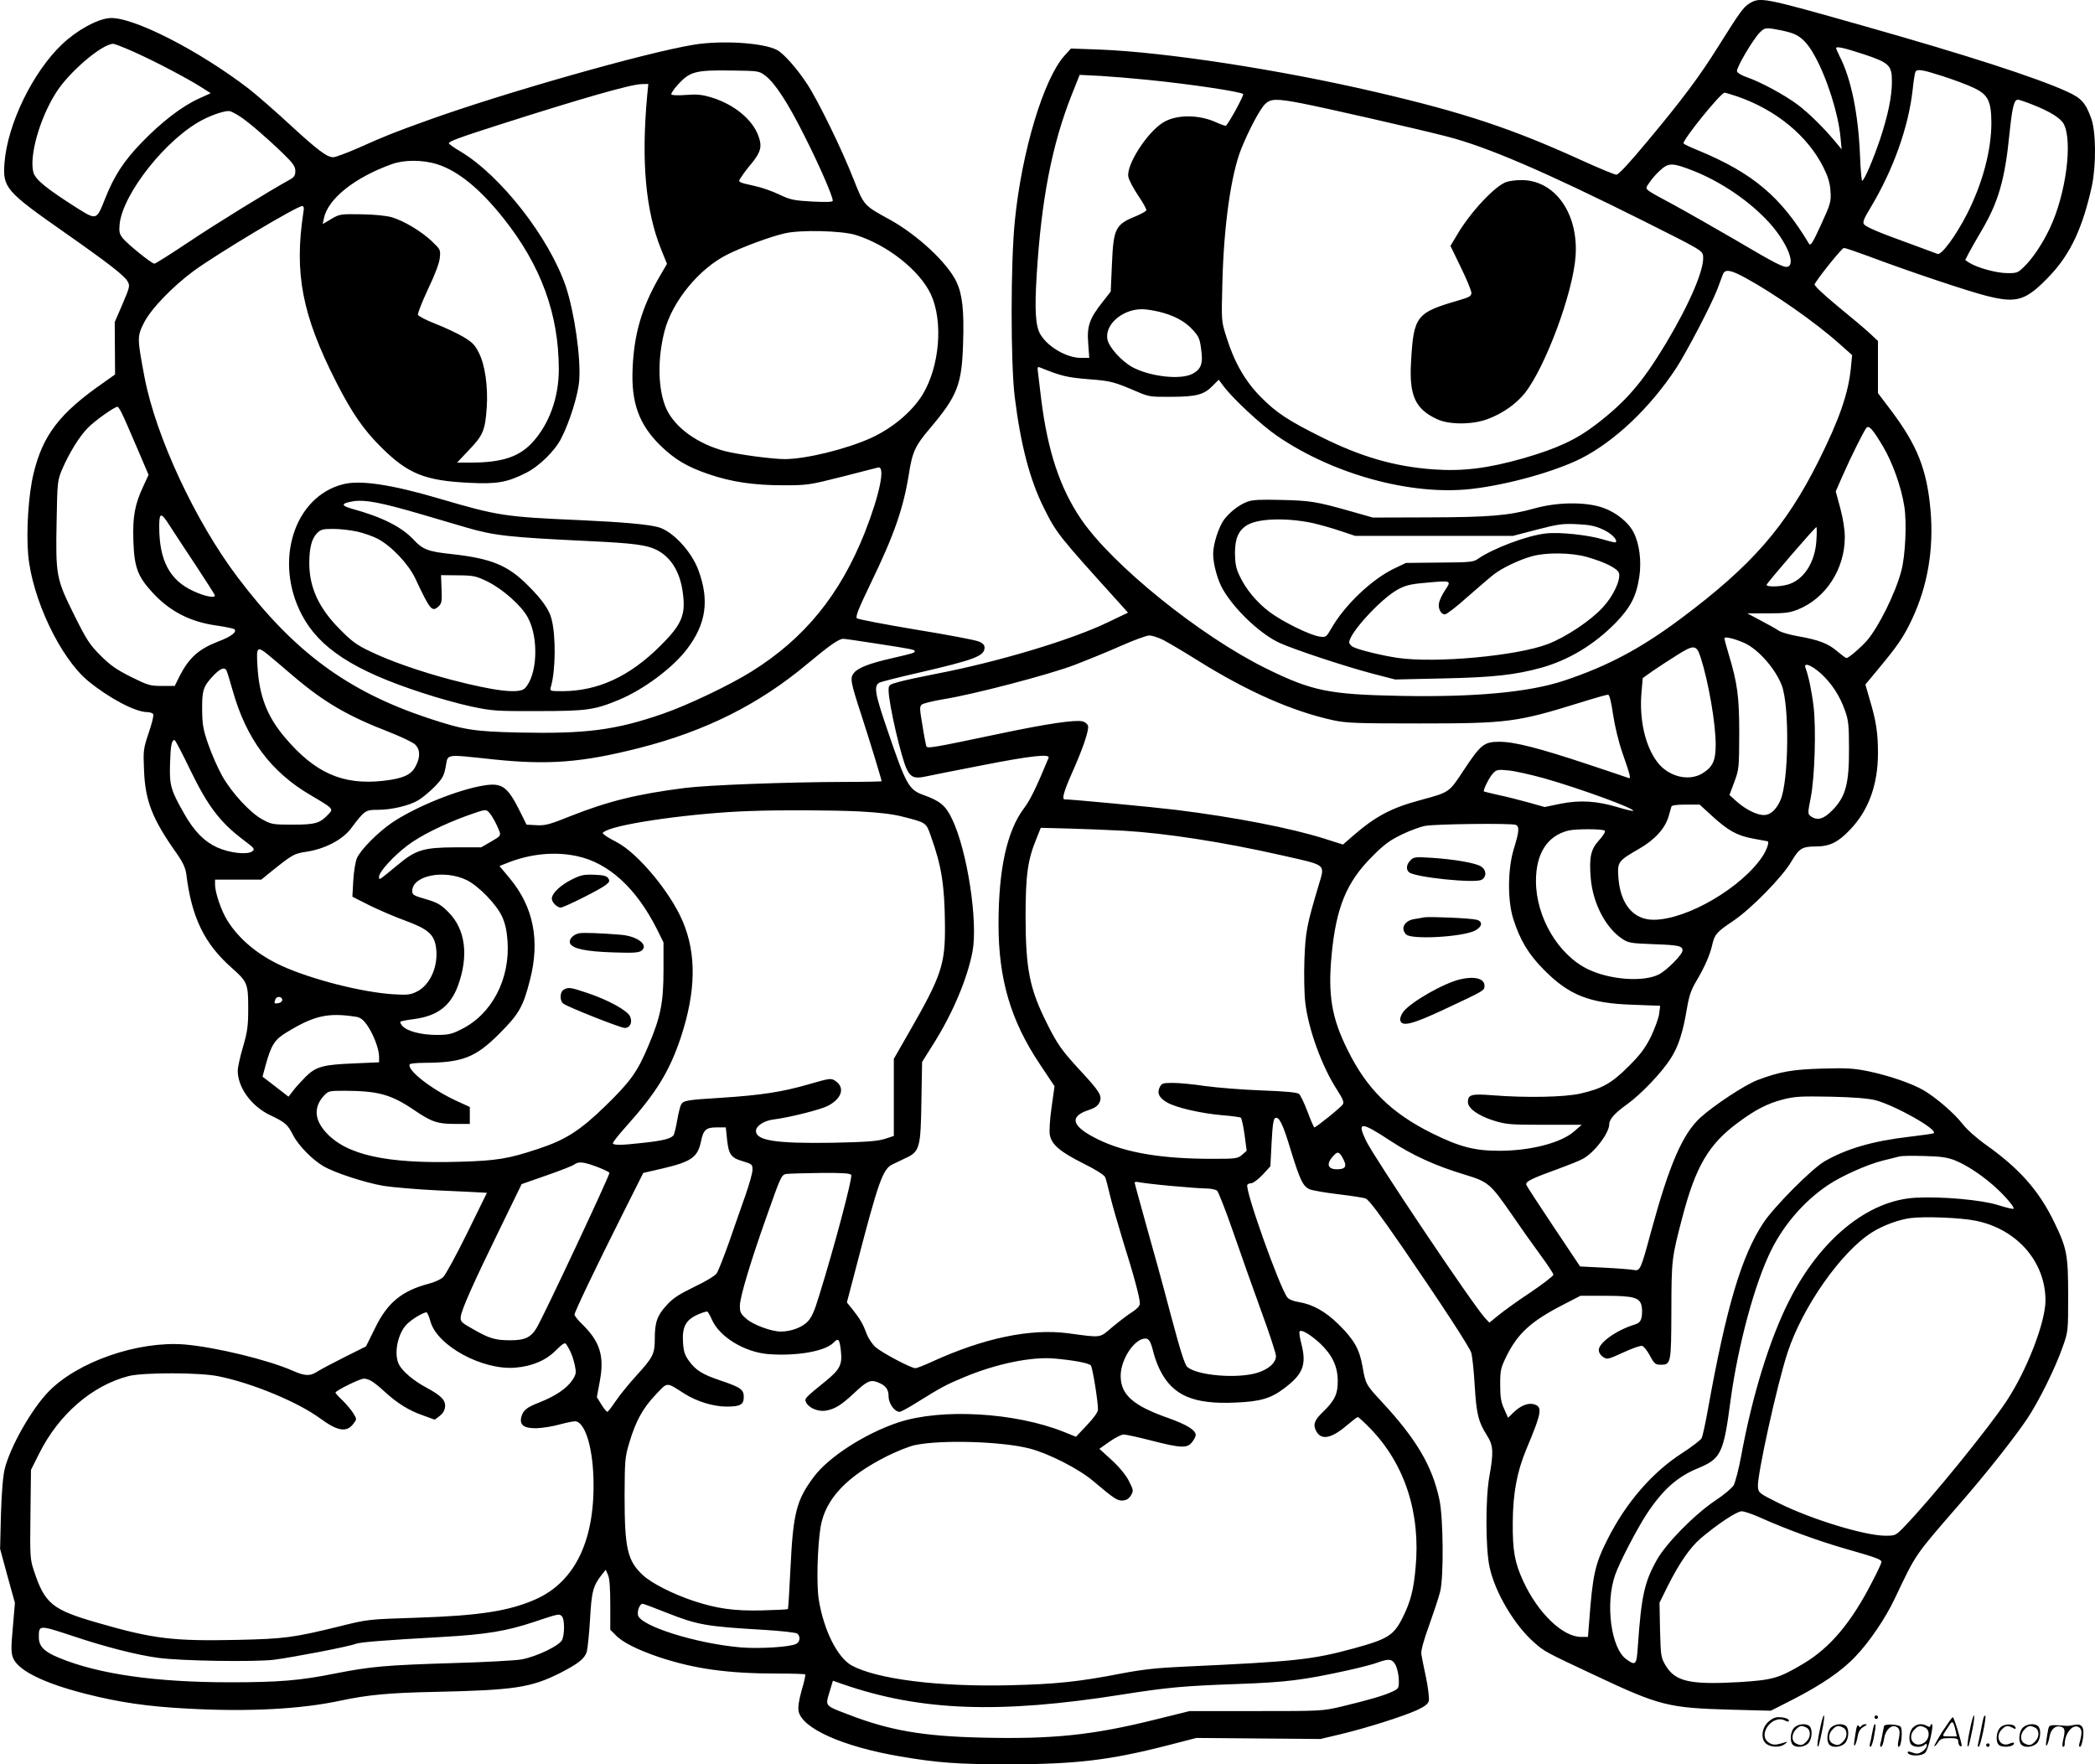 <svg version="1.0" xmlns="http://www.w3.org/2000/svg"
  viewBox="0 0 1200.633 1011.107"
 preserveAspectRatio="xMidYMid meet">
<g transform="translate(0.248,1011.108) scale(0.1,-0.1)"
fill="#000000" stroke="none">
<path d="M10023 10091 c-35 -22 -53 -47 -178 -246 -107 -171 -205 -303 -409
-547 -104 -125 -163 -188 -175 -188 -11 0 -102 38 -203 84 -398 181 -671 272
-1178 390 -549 128 -1202 228 -1580 243 l-165 6 -37 -41 c-119 -132 -244 -546
-284 -942 -25 -238 -25 -821 -1 -1015 34 -274 87 -476 168 -637 72 -144 81
-155 428 -539 l53 -59 -115 -55 c-209 -101 -625 -226 -982 -295 -88 -17 -186
-38 -217 -47 -55 -15 -58 -17 -58 -48 0 -75 74 -396 106 -456 21 -42 44 -51
101 -39 26 6 174 35 328 65 279 55 392 67 382 43 -73 -176 -105 -241 -141
-289 -98 -130 -146 -350 -146 -665 0 -314 70 -553 237 -802 l84 -126 -17 -121
c-10 -71 -14 -135 -10 -158 10 -55 59 -97 191 -163 71 -35 121 -67 126 -79 5
-11 17 -58 28 -105 11 -47 45 -165 75 -263 62 -196 96 -324 96 -356 0 -14 -15
-30 -42 -48 -24 -14 -74 -53 -113 -85 -79 -67 -59 -64 -255 -38 -217 29 -485
-27 -784 -164 -43 -20 -85 -36 -92 -36 -25 0 -191 88 -228 120 -19 17 -43 52
-52 78 -21 56 -37 84 -80 138 l-33 41 60 229 c120 461 146 534 199 561 14 7
48 23 75 36 84 38 89 59 93 327 l4 225 66 105 c111 177 193 372 223 528 32
172 -30 578 -117 759 -37 78 -69 104 -164 138 -84 30 -100 58 -208 376 -71
207 -78 250 -44 268 9 5 107 30 217 55 332 77 385 97 385 147 0 13 -11 25 -34
34 -19 8 -181 39 -361 68 -179 30 -331 59 -337 65 -9 9 12 60 79 199 135 278
188 432 219 626 20 128 36 163 120 262 159 188 184 252 191 491 6 186 -4 277
-38 350 -52 109 -223 269 -385 358 -146 80 -145 79 -204 228 -67 172 -204 452
-267 548 -60 91 -136 176 -173 195 -80 41 -315 56 -475 30 -273 -44 -1092
-277 -1525 -433 -200 -72 -240 -88 -397 -158 -68 -30 -133 -54 -146 -54 -36 0
-90 41 -254 192 -82 76 -185 165 -228 199 -294 226 -678 420 -803 406 -73 -8
-186 -71 -269 -150 -169 -161 -314 -460 -330 -683 -10 -138 10 -161 337 -390
260 -182 351 -253 369 -286 14 -25 12 -32 -29 -129 l-45 -104 1 -150 1 -150
-69 -49 c-249 -173 -345 -299 -398 -518 -29 -118 -43 -329 -31 -467 23 -251
183 -590 344 -723 118 -97 270 -178 338 -178 16 0 32 -6 35 -13 3 -8 -9 -56
-27 -108 -30 -90 -31 -99 -26 -214 7 -176 48 -280 192 -482 31 -45 45 -76 50
-110 30 -249 104 -401 261 -539 89 -79 94 -90 94 -231 0 -101 -4 -133 -30
-222 -17 -57 -30 -118 -30 -136 0 -97 79 -205 188 -256 84 -40 98 -52 129
-113 30 -59 110 -141 175 -179 64 -37 234 -93 343 -112 50 -8 189 -20 310 -26
121 -5 234 -11 251 -12 l32 -2 -113 -230 c-62 -126 -124 -240 -138 -253 -13
-13 -51 -30 -83 -38 -154 -41 -236 -108 -307 -254 l-52 -105 -120 -60 c-66
-33 -136 -70 -155 -82 -45 -30 -74 -29 -146 3 -141 62 -442 135 -619 150 -266
21 -611 -98 -778 -269 -97 -99 -219 -313 -252 -442 -10 -39 -18 -129 -22 -260
l-5 -200 42 -155 43 -155 -12 -141 c-11 -121 -10 -146 2 -176 30 -71 176 -143
411 -203 200 -51 361 -74 591 -86 347 -19 647 -3 875 46 154 33 282 45 540 50
454 10 549 24 715 107 104 53 142 82 155 122 5 17 14 102 19 187 9 161 17 192
70 259 l20 25 13 -30 c9 -20 13 -76 13 -172 l0 -142 29 -29 c39 -42 125 -85
248 -127 204 -68 395 -95 684 -95 83 0 153 -2 156 -5 3 -3 -6 -44 -20 -90 -16
-57 -22 -97 -18 -120 19 -99 253 -204 583 -260 210 -36 331 -45 610 -45 396 0
590 23 928 110 l159 41 355 -3 356 -3 118 28 c146 35 351 100 434 137 47 22
64 35 69 54 3 14 -4 74 -16 133 -13 60 -25 120 -27 135 -3 17 13 78 45 165 27
76 56 163 63 193 21 83 18 421 -4 525 -41 194 -131 348 -334 566 -87 94 -90
99 -107 199 -18 100 -48 153 -137 241 -75 74 -149 115 -228 128 -32 5 -57 15
-66 27 -46 61 -245 620 -229 645 3 5 13 9 23 9 10 0 39 22 64 48 l45 49 7 136
c5 101 11 137 21 141 22 9 44 -35 88 -182 54 -175 71 -211 110 -227 17 -7 94
-20 170 -29 76 -9 144 -20 151 -24 21 -11 83 -95 212 -282 221 -322 381 -567
392 -601 6 -19 15 -104 20 -189 10 -166 21 -207 70 -285 37 -58 39 -95 14
-235 -23 -127 -22 -414 1 -519 31 -146 143 -335 258 -435 57 -50 60 -52 348
-187 369 -174 420 -186 775 -196 l231 -6 124 63 c169 87 284 165 364 251 79
83 170 218 222 328 124 261 111 242 368 538 157 180 314 379 391 493 68 102
162 292 204 413 31 87 31 91 31 291 0 235 -7 273 -79 421 -87 181 -199 308
-392 445 -56 40 -112 90 -136 122 -46 59 -148 147 -220 190 -69 40 -197 84
-315 109 -88 18 -127 20 -268 16 -170 -5 -241 -17 -371 -66 -73 -28 -250 -145
-328 -216 -102 -95 -177 -269 -281 -651 -60 -222 -63 -228 -100 -221 -15 3
-90 9 -167 13 l-140 7 -151 226 c-83 124 -154 233 -157 242 -7 18 27 35 187
93 52 19 113 43 135 55 65 33 153 148 153 199 0 29 33 65 103 115 78 56 196
179 248 260 45 69 71 150 94 287 13 76 24 108 55 160 47 79 77 148 91 209 13
57 25 71 119 134 102 68 284 254 334 341 45 76 61 86 144 86 77 1 125 25 193
97 106 111 159 258 159 438 0 115 -10 183 -47 306 l-25 87 73 88 c113 136 146
184 194 286 90 191 126 402 106 628 -21 230 -75 367 -223 565 l-78 103 0 150
0 149 -47 44 c-27 25 -110 95 -186 157 -87 72 -135 118 -130 125 33 54 157
207 168 207 8 0 69 -21 137 -46 234 -88 574 -202 682 -229 175 -44 225 -27
363 118 117 124 187 275 239 512 25 120 24 312 -4 388 -32 89 -57 116 -136
152 -171 79 -579 211 -1166 377 -582 165 -594 167 -657 129z m232 -166 c58
-16 99 -54 143 -135 70 -126 135 -332 147 -463 l7 -72 -33 40 c-68 82 -156
169 -219 216 -73 55 -215 132 -293 158 -31 11 -53 25 -55 34 -4 20 91 181 130
221 26 26 33 28 76 22 26 -4 70 -13 97 -21z m-9493 -110 c119 -53 308 -152
388 -203 l55 -35 -70 -32 c-96 -44 -212 -133 -326 -251 -103 -107 -157 -190
-209 -321 -49 -124 -49 -124 -158 -56 -178 113 -241 164 -253 206 -25 92 35
306 127 453 73 119 266 284 331 284 7 0 59 -20 115 -45z m9914 -14 c148 -49
164 -64 164 -156 0 -87 -22 -193 -68 -332 -39 -115 -87 -229 -102 -238 -4 -2
-10 64 -13 148 -10 237 -51 438 -116 564 -11 23 -21 45 -21 48 0 12 43 3 156
-34z m-6292 -124 c56 -43 129 -155 225 -347 83 -164 161 -343 161 -369 0 -8
-33 -9 -117 -5 -106 6 -126 10 -189 40 -39 19 -102 41 -140 49 -102 23 -99 21
-78 52 9 15 36 51 60 79 51 63 60 96 39 153 -33 96 -139 183 -268 223 -56 17
-85 20 -148 15 -46 -4 -81 -2 -84 3 -3 5 15 32 41 60 66 71 100 80 300 77 159
-2 161 -2 198 -30z m6749 -3 c61 -20 141 -49 175 -66 83 -39 101 -75 102 -200
0 -158 -50 -347 -140 -524 -64 -125 -147 -238 -169 -228 -9 3 -77 29 -151 56
-183 66 -257 97 -270 114 -9 10 -1 32 38 96 130 217 217 460 241 676 5 51 13
97 16 102 10 17 40 12 158 -26z m-4563 -20 c250 -25 538 -68 552 -82 6 -6 -78
-160 -98 -181 -2 -3 -25 5 -52 17 -102 48 -233 48 -309 1 -92 -57 -212 -244
-199 -311 3 -18 29 -67 56 -107 28 -41 49 -79 47 -85 -2 -6 -26 -19 -53 -31
-125 -50 -135 -70 -144 -277 l-7 -158 -47 -60 c-75 -95 -90 -138 -82 -237 l6
-83 -47 0 c-81 0 -188 61 -232 133 -29 47 -35 137 -22 347 27 430 87 740 199
1024 l47 118 120 -6 c66 -4 185 -14 265 -22z m-2864 -96 c-34 -375 -8 -656 80
-875 l34 -84 -46 -79 c-98 -171 -143 -323 -151 -520 -9 -196 36 -320 157 -440
83 -81 154 -124 278 -166 131 -45 259 -64 430 -64 138 0 148 2 335 49 105 27
199 51 207 53 43 9 9 -155 -76 -372 -142 -358 -346 -608 -649 -797 -126 -79
-368 -194 -510 -243 -272 -94 -441 -115 -824 -107 -259 6 -316 15 -521 83
-463 154 -769 381 -1090 806 -243 321 -469 807 -534 1146 -42 223 -43 234 -5
310 39 80 162 208 286 300 134 98 591 372 622 372 10 0 12 -10 7 -37 -53 -349
-7 -587 188 -971 92 -180 157 -274 261 -377 152 -150 248 -189 505 -201 154
-8 216 3 322 57 76 38 167 127 203 200 48 94 96 249 102 329 10 133 -28 393
-77 540 -95 279 -372 634 -602 772 -38 22 -68 44 -68 48 0 11 65 35 310 113
441 141 736 226 794 226 l39 1 -7 -72z m6246 1 c224 -77 405 -226 496 -408 27
-55 37 -89 40 -136 4 -60 1 -71 -54 -191 -48 -105 -60 -124 -69 -110 -161 270
-323 406 -637 536 -43 17 -80 35 -82 39 -10 15 213 291 235 291 5 0 37 -10 71
-21z m-2495 -40 c126 -24 666 -147 832 -190 231 -59 562 -202 1123 -482 339
-170 343 -172 346 -205 7 -75 -77 -271 -212 -497 -136 -226 -229 -334 -401
-466 -115 -88 -223 -138 -416 -194 -204 -58 -347 -76 -516 -64 -222 16 -412
71 -638 183 -195 97 -264 142 -355 235 -87 88 -151 200 -195 344 -28 88 -28
89 -22 310 8 324 49 617 108 765 43 107 106 226 136 256 32 32 65 33 210 5z
m4190 -8 c101 -40 160 -77 178 -111 52 -101 12 -403 -80 -597 -41 -87 -100
-176 -150 -223 -34 -33 -40 -35 -98 -34 -62 1 -169 31 -215 60 l-22 15 19 37
c10 20 44 79 74 130 97 164 135 294 161 560 16 152 26 192 49 192 7 -1 44 -13
84 -29z m-10275 -67 c47 -30 152 -120 246 -211 60 -58 72 -76 72 -102 0 -25
-6 -35 -31 -49 -123 -68 -425 -254 -580 -358 -102 -68 -190 -124 -197 -124
-15 0 -154 112 -181 146 -19 24 -22 37 -18 80 18 176 271 494 477 599 61 32
134 54 155 49 11 -3 37 -17 57 -30z m1130 -274 c119 -37 246 -140 381 -310
215 -270 317 -550 317 -866 0 -161 -55 -313 -150 -417 -76 -84 -176 -117 -354
-117 l-79 0 69 73 c80 83 92 113 101 242 8 121 -10 246 -45 314 -22 45 -38 61
-90 92 -34 20 -106 54 -158 74 -52 20 -98 44 -101 52 -3 7 23 73 57 146 40 84
65 149 68 180 5 47 3 49 -45 95 -60 57 -160 117 -230 138 -32 9 -100 16 -175
17 -119 2 -125 1 -172 -27 l-49 -29 7 33 c22 111 176 234 388 310 71 26 177
26 260 0z m7203 -39 c158 -63 321 -174 431 -295 99 -109 153 -235 108 -253
-22 -8 -67 15 -306 156 -112 65 -266 153 -343 195 -188 102 -172 88 -146 129
12 19 40 52 63 72 49 45 71 44 193 -4z m-4805 -366 c181 -56 367 -202 432
-340 72 -155 51 -413 -47 -575 -60 -98 -174 -194 -298 -250 -143 -64 -372
-120 -493 -120 -70 0 -264 26 -339 45 -159 41 -290 136 -339 244 -48 108 -52
282 -10 445 44 169 197 357 359 438 85 43 250 104 331 122 91 21 324 15 404
-9z m5100 -246 c165 -90 400 -254 539 -378 l73 -65 -7 -71 c-14 -147 -66 -297
-186 -537 -189 -377 -381 -597 -786 -900 -231 -173 -423 -275 -673 -358 -199
-66 -508 -95 -935 -87 -410 8 -507 27 -771 157 -378 186 -883 594 -1061 856
-121 178 -191 390 -228 684 -8 69 -17 140 -19 158 -4 29 -2 33 12 27 121 -49
154 -57 277 -67 130 -10 145 -14 285 -74 60 -26 75 -28 185 -27 147 0 192 12
240 61 l37 37 26 -35 c53 -72 220 -227 310 -288 323 -221 769 -342 1112 -303
209 24 477 99 629 175 194 99 398 293 547 521 61 95 202 365 234 450 12 33 26
70 31 83 12 32 43 28 129 -19z m-3362 -194 c85 -20 151 -55 195 -104 38 -42
42 -53 51 -136 7 -62 -8 -94 -54 -117 -70 -35 -242 -15 -343 39 -63 35 -134
114 -143 159 -16 84 84 172 196 173 19 1 63 -6 98 -14z m-5940 -587 c12 -24
50 -112 86 -196 l65 -152 -29 -63 c-50 -106 -63 -176 -58 -317 5 -149 24 -201
107 -292 100 -110 218 -171 371 -192 47 -7 92 -16 99 -20 21 -14 -15 -43 -90
-71 -114 -44 -169 -94 -224 -202 l-26 -53 -74 0 c-68 0 -80 4 -177 52 -82 41
-118 66 -174 122 -63 63 -80 89 -153 236 -101 204 -105 222 -99 534 4 224 5
233 31 296 40 93 99 190 149 240 40 41 152 120 169 120 4 0 16 -19 27 -42z
m10090 -184 c55 -92 106 -234 123 -345 15 -94 6 -283 -17 -369 -33 -127 -130
-322 -197 -400 -35 -40 -105 -100 -117 -100 -5 0 -29 18 -54 39 -51 44 -105
65 -225 86 -46 8 -96 22 -110 32 -14 10 -61 36 -103 58 l-77 41 117 0 c98 0
126 3 173 22 160 64 269 232 269 415 0 44 -10 106 -26 166 l-26 96 40 91 c47
107 120 253 135 272 15 18 35 -4 95 -104z m-9813 -463 c22 -35 87 -133 144
-219 57 -87 106 -163 109 -171 8 -20 -54 -9 -121 22 -137 62 -197 176 -197
370 0 85 10 85 65 -2z m9432 -80 c-8 -125 -74 -225 -164 -250 -48 -14 -126
-14 -121 -1 5 14 277 330 285 330 3 0 3 -36 0 -79z m-3744 -567 c29 -15 117
-67 197 -117 288 -180 545 -293 780 -344 75 -16 135 -18 490 -18 509 0 561 7
925 120 80 25 151 45 158 45 8 0 18 -38 29 -114 10 -67 32 -158 53 -218 48
-138 51 -152 34 -145 -8 3 -111 38 -229 77 -282 94 -423 130 -510 130 -88 0
-107 -16 -206 -166 -83 -126 -79 -123 -249 -169 -166 -45 -255 -92 -387 -207
l-54 -47 -107 34 c-190 60 -512 123 -852 165 -132 16 -596 60 -636 60 -18 0
-4 48 46 160 58 130 94 236 88 261 -3 11 -17 22 -31 26 -43 10 -202 -13 -477
-71 -386 -81 -413 -86 -419 -71 -2 7 -13 60 -22 119 -16 93 -17 108 -4 119 8
7 65 21 125 31 170 27 598 139 747 195 73 28 194 77 268 110 74 33 148 60 163
60 15 1 51 -11 80 -25z m3332 -18 c79 -36 176 -146 213 -241 46 -116 41 -552
-7 -660 -24 -55 -58 -85 -95 -85 -40 0 -106 33 -156 78 l-41 37 28 75 c27 73
27 81 28 275 0 214 -10 289 -60 455 -14 46 -25 88 -25 93 0 12 56 -1 115 -27z
m-4990 -1 c222 -34 235 -37 235 -46 0 -9 -8 -12 -130 -40 -128 -29 -196 -55
-219 -85 -23 -29 -20 -48 44 -244 44 -135 115 -367 115 -376 0 -2 -93 -4 -207
-4 -340 -1 -789 -18 -923 -35 -273 -35 -438 -76 -653 -161 -119 -48 -145 -55
-195 -52 l-57 3 -35 71 c-73 147 -104 170 -207 154 -151 -24 -392 -122 -528
-213 -81 -55 -182 -157 -202 -204 -9 -21 -18 -79 -21 -130 l-5 -91 99 -50 c55
-27 146 -66 204 -87 128 -47 165 -78 176 -151 16 -105 -31 -216 -108 -255 -38
-19 -53 -21 -138 -16 -181 12 -466 85 -636 162 -137 62 -247 154 -313 260 -35
55 -71 161 -71 206 l0 29 133 0 132 0 59 48 c120 96 128 101 201 112 105 16
206 69 254 133 78 104 83 107 153 107 80 0 181 24 233 55 22 13 64 48 93 77
46 48 54 62 64 116 14 74 -10 71 273 41 316 -33 508 -18 835 65 381 97 687
250 965 483 126 105 180 143 205 143 8 0 87 -11 175 -25z m4739 -82 c45 -140
86 -378 86 -498 0 -93 -16 -129 -76 -166 -78 -48 -195 -19 -258 64 -70 92
-105 244 -91 402 l7 80 56 40 c32 22 95 63 141 92 97 61 111 60 135 -14z
m-8209 15 c22 -18 87 -73 144 -122 175 -149 312 -229 551 -321 68 -27 135 -59
147 -71 29 -29 30 -72 3 -123 -25 -51 -73 -72 -188 -85 -231 -25 -389 45 -562
249 -102 121 -147 237 -157 408 -7 112 -2 117 62 65z m8896 -105 c64 -58 110
-129 140 -214 20 -55 23 -85 23 -219 1 -199 -19 -274 -93 -350 -50 -53 -88
-64 -126 -37 -18 14 -18 17 0 108 23 118 31 395 16 521 -10 85 -29 176 -46
221 -14 34 32 18 86 -30z m-9136 17 c3 -5 19 -56 35 -113 78 -279 219 -469
446 -602 134 -79 134 -79 103 -111 -48 -51 -74 -59 -204 -59 -114 0 -123 2
-174 30 -70 38 -175 152 -230 249 -24 43 -60 124 -79 179 -31 89 -35 115 -36
202 -1 112 7 134 68 198 37 37 59 46 71 27z m-204 -578 c98 -201 168 -293 297
-391 68 -51 72 -56 55 -69 -28 -21 -129 -10 -202 23 -72 33 -131 92 -188 193
-77 135 -85 163 -81 286 3 104 9 136 26 136 4 0 46 -80 93 -178z m7755 -41
c211 -60 524 -175 511 -187 -2 -2 -42 7 -88 21 -120 36 -217 42 -328 20 l-91
-19 -92 26 c-51 14 -129 34 -173 43 -44 10 -81 19 -83 20 -7 6 30 81 51 103
20 22 27 24 88 18 36 -3 128 -24 205 -45z m962 -215 c93 -85 144 -114 237
-131 42 -8 79 -15 81 -15 13 0 0 -42 -24 -81 -116 -181 -435 -369 -628 -369
-117 0 -192 91 -202 247 -5 85 -2 90 123 162 88 51 147 117 166 186 6 22 13
46 15 53 2 8 28 12 83 12 l79 0 70 -64z m-7006 17 c17 -19 43 -67 58 -107 8
-23 5 -28 -48 -58 l-57 -33 -150 0 c-181 -1 -225 -14 -331 -103 -112 -92 -104
-87 -104 -64 0 26 84 119 163 178 72 55 203 120 337 169 112 40 112 40 132 18z
m2118 8 c113 -6 192 -15 250 -30 137 -35 135 -33 163 -114 61 -170 78 -280 80
-507 2 -225 -19 -289 -203 -610 l-90 -157 0 -221 0 -221 -52 -17 c-42 -13
-105 -18 -299 -22 -324 -5 -439 12 -439 68 0 28 45 58 98 65 90 11 270 56 313
78 82 42 101 106 43 144 -24 16 -31 15 -152 -20 -152 -44 -270 -62 -497 -77
-200 -12 -222 -16 -234 -39 -6 -10 -15 -49 -22 -87 -6 -38 -16 -77 -20 -86
-12 -22 -58 -34 -181 -47 -122 -14 -168 -14 -168 -1 0 6 35 50 78 98 171 191
246 313 311 507 87 264 91 478 11 666 -71 168 -258 391 -377 453 -26 13 -57
31 -67 39 -19 14 -19 15 2 26 82 44 516 104 827 114 186 7 471 5 625 -2z
m3764 -77 c22 -9 20 -38 -10 -135 -36 -114 -38 -297 -4 -404 38 -120 87 -203
175 -291 145 -147 262 -193 509 -201 l158 -6 -6 -46 c-3 -25 -25 -84 -47 -131
-34 -67 -60 -102 -128 -170 -97 -97 -152 -128 -276 -156 -91 -21 -312 -25
-502 -10 -123 10 -143 4 -143 -39 0 -36 61 -79 148 -106 71 -22 94 -24 290
-24 l214 0 -42 -37 c-74 -66 -250 -112 -430 -112 -144 0 -229 23 -387 101
-233 116 -373 254 -483 478 -91 183 -113 314 -91 545 26 270 85 415 231 561
69 70 102 94 170 127 47 23 108 45 135 50 56 11 494 16 519 6z m-2244 -34
c239 -14 569 -65 900 -140 265 -60 251 -48 215 -171 -69 -231 -76 -269 -82
-429 -3 -85 -1 -195 5 -245 18 -154 96 -368 184 -503 32 -50 39 -68 31 -80
-10 -17 -153 -132 -163 -132 -3 0 -21 41 -39 90 -19 50 -41 96 -49 102 -10 9
-82 15 -216 20 -110 4 -255 16 -321 25 -66 10 -149 18 -185 18 -58 0 -65 -2
-76 -24 -17 -34 -4 -62 42 -88 52 -30 192 -62 314 -73 54 -4 103 -11 108 -14
5 -3 15 -47 22 -98 l12 -92 -26 -23 c-26 -22 -35 -23 -174 -23 -288 0 -494 35
-647 109 -156 75 -175 133 -57 171 33 11 51 23 60 42 18 38 4 61 -108 182
-109 118 -133 153 -192 271 -100 199 -122 311 -123 610 0 241 12 328 62 449
l25 63 152 -4 c83 -2 230 -8 326 -13z m2755 0 c4 -6 -11 -30 -33 -54 -48 -52
-58 -98 -48 -218 12 -143 85 -284 180 -347 36 -24 49 -26 180 -31 144 -5 166
-10 166 -36 0 -23 -89 -113 -135 -137 -88 -45 -279 -32 -406 29 -171 82 -299
299 -299 506 0 158 65 259 185 289 47 11 203 10 210 -1z m-5892 -145 c183 -39
341 -183 461 -422 l36 -73 0 -157 c0 -188 -16 -269 -87 -436 -62 -148 -102
-204 -246 -344 -146 -142 -228 -194 -385 -246 -171 -57 -238 -68 -454 -74
-417 -12 -646 39 -763 169 -67 74 -70 146 -10 211 25 26 30 27 118 27 193 -1
266 -21 400 -112 97 -66 132 -78 230 -78 l87 0 0 49 0 48 -72 33 c-145 66
-292 180 -272 212 3 4 40 8 82 8 220 1 295 30 433 169 111 111 135 153 174
307 58 225 20 417 -115 580 l-60 72 43 17 c132 53 272 67 400 40z m-630 -138
c68 -34 170 -139 202 -209 17 -37 27 -80 31 -138 16 -219 -89 -421 -265 -508
-55 -28 -75 -32 -141 -32 -88 0 -168 21 -195 50 -10 11 -16 23 -13 26 4 3 39
10 80 15 132 18 206 74 249 188 64 173 45 327 -55 426 -43 43 -63 54 -128 73
-69 20 -78 25 -78 46 0 90 183 126 313 63z m-1058 -687 c0 -8 -10 -16 -22 -18
-25 -4 -26 -2 -17 23 8 19 39 16 39 -5z m423 -96 c24 -4 41 -16 62 -46 36 -50
70 -138 70 -182 l0 -33 -137 -6 c-183 -7 -224 -18 -283 -76 -25 -25 -58 -61
-72 -80 l-27 -35 -75 58 -74 57 19 70 c31 111 51 143 118 183 158 97 238 115
399 90z m8707 -478 c113 -30 357 -167 335 -189 -3 -3 -67 -12 -143 -21 -206
-24 -358 -68 -484 -141 -73 -43 -286 -257 -349 -351 -126 -190 -213 -483 -319
-1073 -14 -78 -30 -152 -36 -163 -6 -10 -56 -49 -112 -85 -172 -111 -322 -285
-427 -494 -72 -142 -85 -203 -105 -471 l-7 -88 -39 0 c-106 0 -249 138 -333
322 -48 105 -60 172 -59 333 1 168 24 291 78 421 90 214 94 244 41 258 -33 8
-74 -9 -113 -46 l-33 -32 -22 50 c-18 39 -23 67 -23 140 0 84 3 95 37 165 65
130 142 200 328 295 l95 49 140 0 c163 0 200 -10 210 -57 4 -16 4 -45 1 -63
-6 -28 -13 -36 -44 -46 -104 -33 -202 -104 -202 -145 0 -14 10 -30 25 -40 23
-15 28 -14 115 26 49 23 98 40 108 38 9 -2 30 -27 45 -56 25 -47 32 -52 61
-52 60 0 61 5 62 309 1 295 1 299 63 536 77 293 151 419 321 544 98 73 167
108 255 131 71 18 103 19 275 16 133 -3 214 -10 255 -20z m-2779 -233 c128
-84 258 -143 427 -194 134 -41 145 -50 269 -229 47 -69 120 -172 162 -229 42
-57 76 -109 76 -115 0 -7 -58 -52 -129 -100 -72 -47 -154 -107 -184 -131 l-54
-44 -25 27 c-67 71 -638 923 -682 1016 -53 111 -30 111 140 -1z m-3802 10 c9
-88 23 -108 91 -127 52 -16 55 -18 55 -49 0 -18 -18 -81 -39 -142 -21 -60 -64
-181 -94 -269 -31 -87 -63 -169 -72 -182 -9 -14 -63 -47 -129 -78 -90 -44
-122 -65 -159 -106 -54 -59 -67 -98 -67 -193 0 -85 -10 -105 -106 -210 -41
-45 -94 -110 -117 -144 -23 -34 -45 -63 -49 -63 -4 0 -20 19 -34 42 l-26 42
17 92 c27 142 1 226 -99 324 -25 24 -46 50 -46 57 0 15 114 254 275 575 l119
237 108 25 c168 39 204 65 223 156 13 66 29 80 89 80 l53 0 7 -67z m3532 -115
c22 -42 12 -58 -36 -58 -58 0 -64 35 -14 84 19 20 29 14 50 -26z m3503 -6 c65
-26 146 -78 222 -144 60 -52 124 -126 116 -134 -3 -3 -43 6 -89 21 -96 30
-322 50 -473 42 -273 -15 -546 -238 -724 -590 -112 -221 -211 -542 -275 -890
-14 -76 -34 -152 -43 -168 -10 -16 -56 -55 -103 -86 -119 -79 -285 -247 -338
-343 -71 -127 -88 -206 -108 -492 -7 -109 -12 -115 -66 -76 -88 62 -122 320
-64 484 24 70 127 267 181 349 92 139 174 212 292 261 133 55 148 84 188 388
43 319 140 677 235 866 74 147 188 278 323 369 75 51 224 118 312 140 44 11
89 22 100 25 11 3 74 4 140 2 94 -2 132 -8 174 -24z m-7780 -38 c39 -15 71
-30 71 -35 0 -18 -373 -813 -416 -886 -33 -56 -67 -73 -151 -73 -87 0 -121 10
-213 63 -70 39 -75 45 -72 72 5 41 67 182 220 495 l129 265 143 50 c78 27 149
55 158 62 25 19 53 16 131 -13z m1457 -47 c7 -19 -97 -412 -184 -691 -28 -93
-44 -127 -68 -151 -32 -32 -95 -55 -152 -55 -53 0 -157 38 -197 73 -34 30 -38
38 -37 78 1 49 60 247 152 506 81 230 86 241 112 246 13 2 101 5 196 6 133 1
174 -2 178 -12z m1829 -62 c87 -8 179 -15 205 -15 25 0 53 -6 62 -12 8 -7 50
-114 93 -238 43 -124 115 -328 161 -454 46 -125 84 -241 84 -256 0 -39 -43
-77 -109 -97 -116 -34 -342 -15 -399 34 -15 13 -40 93 -96 303 -41 157 -105
389 -141 515 -35 127 -65 234 -65 239 0 4 11 5 24 2 13 -3 95 -13 181 -21z
m4616 -200 c236 -48 399 -235 399 -457 0 -124 -106 -399 -223 -576 -100 -152
-432 -561 -585 -719 -50 -52 -52 -53 -109 -53 -118 0 -426 94 -614 188 -112
56 -114 58 -117 93 -5 64 110 587 170 769 85 260 307 577 483 688 61 39 152
73 219 82 78 11 292 3 377 -15z m-7243 -568 c44 -98 185 -184 320 -196 160
-13 325 15 375 64 30 31 36 24 44 -50 8 -74 -7 -103 -84 -166 -129 -105 -127
-103 -114 -128 17 -31 72 -52 113 -44 52 10 86 31 158 98 75 71 95 80 136 65
47 -18 64 -40 64 -82 0 -40 34 -88 63 -88 8 0 52 24 98 53 138 86 169 103 273
146 184 77 389 119 521 106 110 -10 193 -26 204 -39 10 -12 41 -204 41 -253 0
-14 -23 -47 -63 -89 l-63 -67 -70 28 c-280 112 -702 136 -949 54 -189 -63
-399 -198 -483 -311 -100 -133 -119 -208 -134 -518 -6 -129 -13 -237 -15 -240
-3 -3 -69 -6 -148 -8 -159 -4 -259 10 -392 54 -120 40 -240 101 -290 147 -90
83 -106 153 -106 457 1 202 2 220 27 303 37 124 77 197 150 274 72 76 59 75
166 7 71 -45 166 -74 242 -74 78 0 98 11 98 55 0 43 -17 55 -135 95 -104 35
-140 58 -180 113 -23 32 -30 54 -33 102 -6 90 14 129 79 160 29 13 56 22 61
19 4 -3 16 -24 26 -47z m-1613 -11 c40 -139 298 -278 485 -263 97 8 175 41
233 99 38 38 52 47 59 36 24 -36 39 -72 49 -118 10 -47 9 -54 -14 -89 -31 -47
-97 -91 -188 -127 -74 -29 -94 -45 -104 -84 -11 -46 15 -65 87 -64 35 1 97 11
138 23 41 11 82 19 91 16 51 -16 90 -143 97 -311 14 -361 -101 -607 -332 -709
-153 -67 -319 -93 -681 -105 -280 -9 -280 -9 -444 -50 -261 -64 -313 -71 -583
-77 -368 -8 -483 6 -798 97 -265 76 -306 110 -369 302 -21 63 -22 81 -19 321
l3 254 47 94 c112 224 303 390 513 444 83 21 407 21 513 -1 195 -39 459 -149
586 -243 98 -72 151 -81 189 -29 20 26 20 26 -1 60 -11 18 -39 51 -61 73 -23
21 -41 42 -41 45 0 11 140 80 162 80 29 0 57 -17 118 -73 74 -68 143 -111 223
-138 l66 -24 28 21 c18 14 29 32 31 52 4 39 -22 65 -109 112 -71 38 -134 91
-155 131 -29 56 -11 164 37 222 24 30 99 77 121 77 4 0 15 -24 23 -54z m5098
-124 c69 -66 100 -130 101 -212 1 -78 -17 -115 -85 -181 -50 -48 -58 -73 -38
-110 28 -54 88 -42 177 35 30 25 57 46 61 46 4 0 37 -30 73 -67 197 -204 288
-485 258 -798 -11 -125 -29 -193 -72 -280 -52 -106 -85 -127 -283 -181 -238
-65 -337 -75 -965 -104 -158 -7 -241 -16 -363 -39 -245 -48 -382 -62 -644 -68
-405 -10 -760 35 -904 113 -82 45 -161 203 -189 377 -14 85 -8 301 10 416 27
161 149 291 385 409 55 27 125 55 155 61 149 32 495 22 657 -19 109 -28 284
-117 366 -187 122 -103 139 -114 171 -111 21 2 35 12 46 31 14 25 13 30 -14
83 -18 34 -56 80 -98 118 l-70 64 58 41 c31 22 68 41 81 41 14 0 86 -16 160
-35 167 -43 204 -45 232 -9 12 15 21 33 21 41 0 28 -50 59 -156 97 -203 71
-274 134 -274 242 0 95 79 214 142 214 21 0 31 -19 47 -84 7 -27 23 -71 37
-98 73 -145 192 -196 431 -185 144 6 203 23 282 83 106 80 127 134 97 252 -9
34 -14 67 -11 72 9 15 61 -16 118 -68z m2522 -998 c149 -67 339 -136 490 -179
178 -51 205 -61 205 -76 0 -6 -23 -56 -52 -111 -120 -235 -241 -379 -395 -471
-141 -84 -176 -94 -368 -106 -284 -16 -367 3 -423 97 -26 45 -27 54 -31 203
l-3 155 47 95 c66 132 128 221 188 273 98 83 208 156 236 156 14 0 62 -16 106
-36z m-6273 -543 c184 -73 229 -81 572 -101 94 -6 175 -15 183 -21 19 -17 16
-47 -7 -59 -33 -18 -213 -29 -318 -20 -255 22 -572 122 -588 184 -6 25 10 66
26 66 5 0 65 -22 132 -49z m-594 -23 c15 -15 16 -97 2 -133 -12 -33 -146 -98
-234 -114 -33 -6 -211 -16 -395 -21 -383 -12 -465 -19 -670 -59 -202 -41 -326
-51 -605 -51 -429 0 -756 47 -982 141 -85 35 -114 66 -114 118 0 70 1 70 189
8 190 -64 375 -111 496 -127 133 -18 549 -24 661 -11 109 14 428 75 469 91 26
10 147 20 500 40 249 14 367 34 520 85 147 49 147 49 163 33z m4778 -280 c9
-18 17 -55 18 -82 1 -49 0 -52 -36 -69 -45 -22 -138 -49 -288 -85 -114 -27
-117 -27 -495 -27 l-380 0 -190 -47 c-364 -91 -592 -115 -1005 -105 -334 8
-525 41 -760 132 -137 52 -133 48 -109 128 l20 66 57 -20 c445 -154 897 -171
1602 -59 261 41 349 49 655 60 283 10 380 22 639 79 72 16 149 36 171 45 63
23 82 20 101 -16z M1964 7336 c-281 -71 -398 -441 -237 -748 100 -191 299
-321 692 -448 84 -28 210 -63 280 -78 119 -25 141 -27 381 -26 281 0 324 6
466 65 141 59 309 184 390 292 109 144 128 280 63 453 -40 107 -148 222 -229
244 -59 16 -204 29 -445 40 -437 19 -474 25 -811 124 -275 81 -453 107 -550
82z m451 -173 c105 -31 219 -64 255 -75 161 -47 245 -56 706 -78 252 -12 330
-22 386 -51 80 -41 132 -124 148 -240 19 -131 -4 -186 -129 -310 -176 -175
-356 -258 -560 -259 -71 0 -73 1 -67 23 28 93 30 294 4 392 -13 52 -55 112
-137 193 -113 113 -207 152 -429 177 -143 15 -171 26 -227 86 -67 71 -180 128
-349 174 -68 19 -65 32 10 44 66 9 157 -8 389 -76z m-372 -98 c37 -8 91 -27
120 -42 80 -43 176 -145 215 -228 84 -179 95 -193 132 -160 19 18 21 28 18
100 l-3 80 98 -1 c91 -1 103 -4 171 -37 87 -44 192 -137 228 -204 65 -118 55
-334 -17 -407 -33 -32 -171 -16 -420 49 -175 46 -350 107 -464 162 -79 37
-108 59 -175 127 -121 121 -176 240 -176 380 0 87 14 141 45 172 21 21 34 24
92 24 37 0 99 -7 136 -15z M8633 9069 c-64 -19 -210 -174 -287 -307 l-36 -60
60 -124 c33 -67 60 -133 60 -145 0 -19 -11 -25 -72 -43 -245 -71 -259 -89
-274 -355 -11 -193 25 -269 151 -327 70 -32 204 -31 290 2 87 33 161 86 212
149 118 151 275 573 290 783 18 248 -121 441 -316 437 -25 0 -61 -5 -78 -10z
M7147 7236 c-47 -17 -99 -57 -133 -101 -32 -42 -64 -142 -64 -199 0 -58 26
-152 56 -203 69 -118 214 -255 324 -306 85 -39 382 -137 539 -178 l124 -32
271 6 c290 6 417 20 569 62 158 45 303 133 426 259 83 87 116 149 133 260 14
90 1 191 -32 255 -29 59 -102 117 -178 143 -99 34 -261 32 -392 -5 -147 -41
-256 -50 -605 -51 l-320 -1 -130 37 c-195 55 -227 60 -395 64 -117 3 -164 1
-193 -10z m371 -122 c40 -9 112 -29 159 -45 l87 -29 452 0 452 0 138 36 c123
32 150 35 230 31 69 -3 104 -10 147 -30 49 -22 87 -60 74 -74 -3 -2 -34 5 -70
16 -85 26 -251 44 -329 35 -107 -11 -305 -86 -391 -146 -25 -18 -46 -20 -220
-21 l-192 -2 -65 -31 c-129 -61 -285 -209 -362 -343 -30 -52 -32 -53 -68 -48
-54 7 -214 86 -287 141 -74 56 -136 131 -171 206 -21 43 -26 71 -27 130 0 86
20 132 72 163 64 37 222 42 371 11z m1571 -194 c106 -30 180 -67 187 -94 10
-40 -34 -133 -94 -197 -69 -75 -210 -169 -314 -209 -177 -68 -646 -111 -861
-79 -84 12 -216 44 -252 61 -14 6 -25 19 -25 28 0 52 182 251 279 303 42 23
72 31 157 38 150 14 151 14 114 -41 -16 -24 -32 -57 -35 -72 -8 -33 10 -68 33
-68 10 0 67 44 127 98 61 53 129 112 152 130 50 39 149 86 223 106 82 22 221
20 309 -4z M8081 5181 c-24 -24 -27 -53 -8 -69 35 -29 376 -64 415 -43 30 16
29 56 -2 76 -30 20 -148 41 -283 50 -94 6 -103 5 -122 -14z M8160 4854 c-14
-3 -39 -7 -57 -10 -57 -9 -81 -54 -47 -88 30 -31 318 -15 393 21 43 22 49 53
11 63 -32 9 -266 19 -300 14z M8367 4499 c-95 -22 -282 -129 -327 -186 -11
-15 -20 -36 -18 -47 6 -42 69 -26 258 63 226 106 225 105 225 133 0 41 -56 56
-138 37z M3273 5070 c-65 -33 -113 -79 -113 -109 0 -21 30 -51 51 -51 19 0
225 103 259 130 20 16 23 22 14 37 -9 14 -27 19 -80 21 -61 2 -77 -1 -131 -28z
M3319 4763 c-38 -6 -66 -39 -53 -61 18 -29 93 -44 244 -49 117 -4 149 -2 164
10 43 32 -23 83 -118 91 -109 9 -210 13 -237 9z M3228 4439 c-22 -12 -24 -62
-3 -79 23 -19 327 -139 352 -140 32 0 47 33 31 67 -17 34 -124 93 -243 133
-98 33 -111 35 -137 19z M10426 194 c-10 -47 -15 -88 -12 -91 5 -6 9 7 30 110
7 37 10 67 6 67 -4 0 -15 -39 -24 -86z M10740 270 c0 -5 5 -10 10 -10 6 0 10
5 10 10 0 6 -4 10 -10 10 -5 0 -10 -4 -10 -10z M11286 194 c-10 -47 -15 -88
-12 -91 5 -6 9 7 30 110 7 37 10 67 6 67 -4 0 -15 -39 -24 -86z M11366 269
c-3 -8 -10 -41 -16 -74 -6 -33 -14 -68 -16 -77 -3 -10 -1 -18 3 -18 10 0 46
171 38 178 -2 3 -7 -1 -9 -9z M10129 241 c-38 -38 -41 -101 -7 -125 29 -20 79
-20 104 0 18 14 18 15 1 10 -53 -17 -69 -17 -92 -2 -69 45 21 166 94 126 12
-6 21 -7 21 -1 0 12 -25 21 -62 21 -19 0 -39 -10 -59 -29z M11130 189 c-28
-45 -49 -83 -47 -85 2 -3 12 7 21 21 14 21 24 25 66 25 43 0 50 -3 50 -19 0
-11 5 -23 10 -26 6 -3 10 -3 10 1 0 20 -44 164 -51 164 -4 0 -30 -37 -59 -81z
m75 4 l7 -33 -42 0 c-42 0 -42 0 -28 23 8 12 21 32 29 44 15 25 22 18 34 -34z
M10280 210 c-22 -22 -27 -79 -8 -98 19 -19 66 -14 88 8 22 22 27 79 8 98 -19
19 -66 14 -88 -8z m71 0 c25 -14 25 -54 -1 -80 -23 -23 -33 -24 -61 -10 -25
14 -25 54 1 80 23 23 33 24 61 10z M10490 210 c-22 -22 -27 -79 -8 -98 19 -19
66 -14 88 8 22 22 27 79 8 98 -19 19 -66 14 -88 -8z m71 0 c25 -14 25 -54 -1
-80 -23 -23 -33 -24 -61 -10 -25 14 -25 54 1 80 23 23 33 24 61 10z M10636
204 c-3 -16 -8 -47 -11 -69 -8 -51 10 -26 19 27 5 27 15 42 34 53 18 10 22 14
10 15 -9 0 -20 -5 -24 -11 -5 -8 -9 -8 -14 1 -5 8 -10 3 -14 -16z M10737 223
c-2 -4 -7 -26 -11 -48 -4 -22 -9 -48 -12 -57 -3 -10 -1 -18 4 -18 4 0 14 28
20 62 11 58 10 81 -1 61z M10795 220 c-1 -3 -5 -23 -9 -45 -4 -22 -9 -48 -12
-57 -3 -10 -1 -18 4 -18 5 0 13 20 17 45 7 53 44 87 74 68 17 -11 19 -28 8
-80 -4 -18 -3 -33 2 -33 16 0 24 99 11 115 -12 14 -87 18 -95 5z M10960 210
c-22 -22 -27 -79 -8 -98 7 -7 24 -12 38 -12 14 0 31 5 38 12 9 9 12 8 12 -5 0
-9 -12 -24 -26 -34 -21 -13 -32 -15 -55 -6 -16 6 -29 8 -29 3 0 -24 81 -27
102 -2 18 19 50 162 37 162 -5 0 -9 -5 -9 -10 0 -7 -6 -7 -19 0 -30 16 -59 12
-81 -10z m71 0 c29 -16 25 -65 -6 -86 -56 -37 -103 28 -55 76 23 23 33 24 61
10z M11461 211 c-23 -23 -28 -80 -9 -99 19 -19 88 -13 88 9 0 5 -11 4 -24 -2
-54 -25 -89 38 -46 81 23 23 33 24 62 9 16 -9 19 -8 16 3 -8 22 -64 22 -87 -1z
M11590 210 c-22 -22 -27 -79 -8 -98 19 -19 66 -14 88 8 22 22 27 79 8 98 -19
19 -66 14 -88 -8z m71 0 c25 -14 25 -54 -1 -80 -23 -23 -33 -24 -61 -10 -25
14 -25 54 1 80 23 23 33 24 61 10z M11736 201 c-3 -14 -8 -44 -11 -66 -8 -51
10 -26 19 27 8 41 35 63 66 53 22 -7 24 -21 11 -77 -5 -22 -5 -38 0 -38 5 0 9
6 9 13 0 68 51 125 85 97 15 -13 15 -35 -1 -92 -3 -10 -1 -18 4 -18 6 0 13 23
17 50 9 63 -5 84 -49 76 -17 -4 -35 -6 -41 -6 -101 8 -104 7 -109 -19z M11380
110 c0 -5 5 -10 10 -10 6 0 10 5 10 10 0 6 -4 10 -10 10 -5 0 -10 -4 -10 -10z"/>
</g>
</svg>
